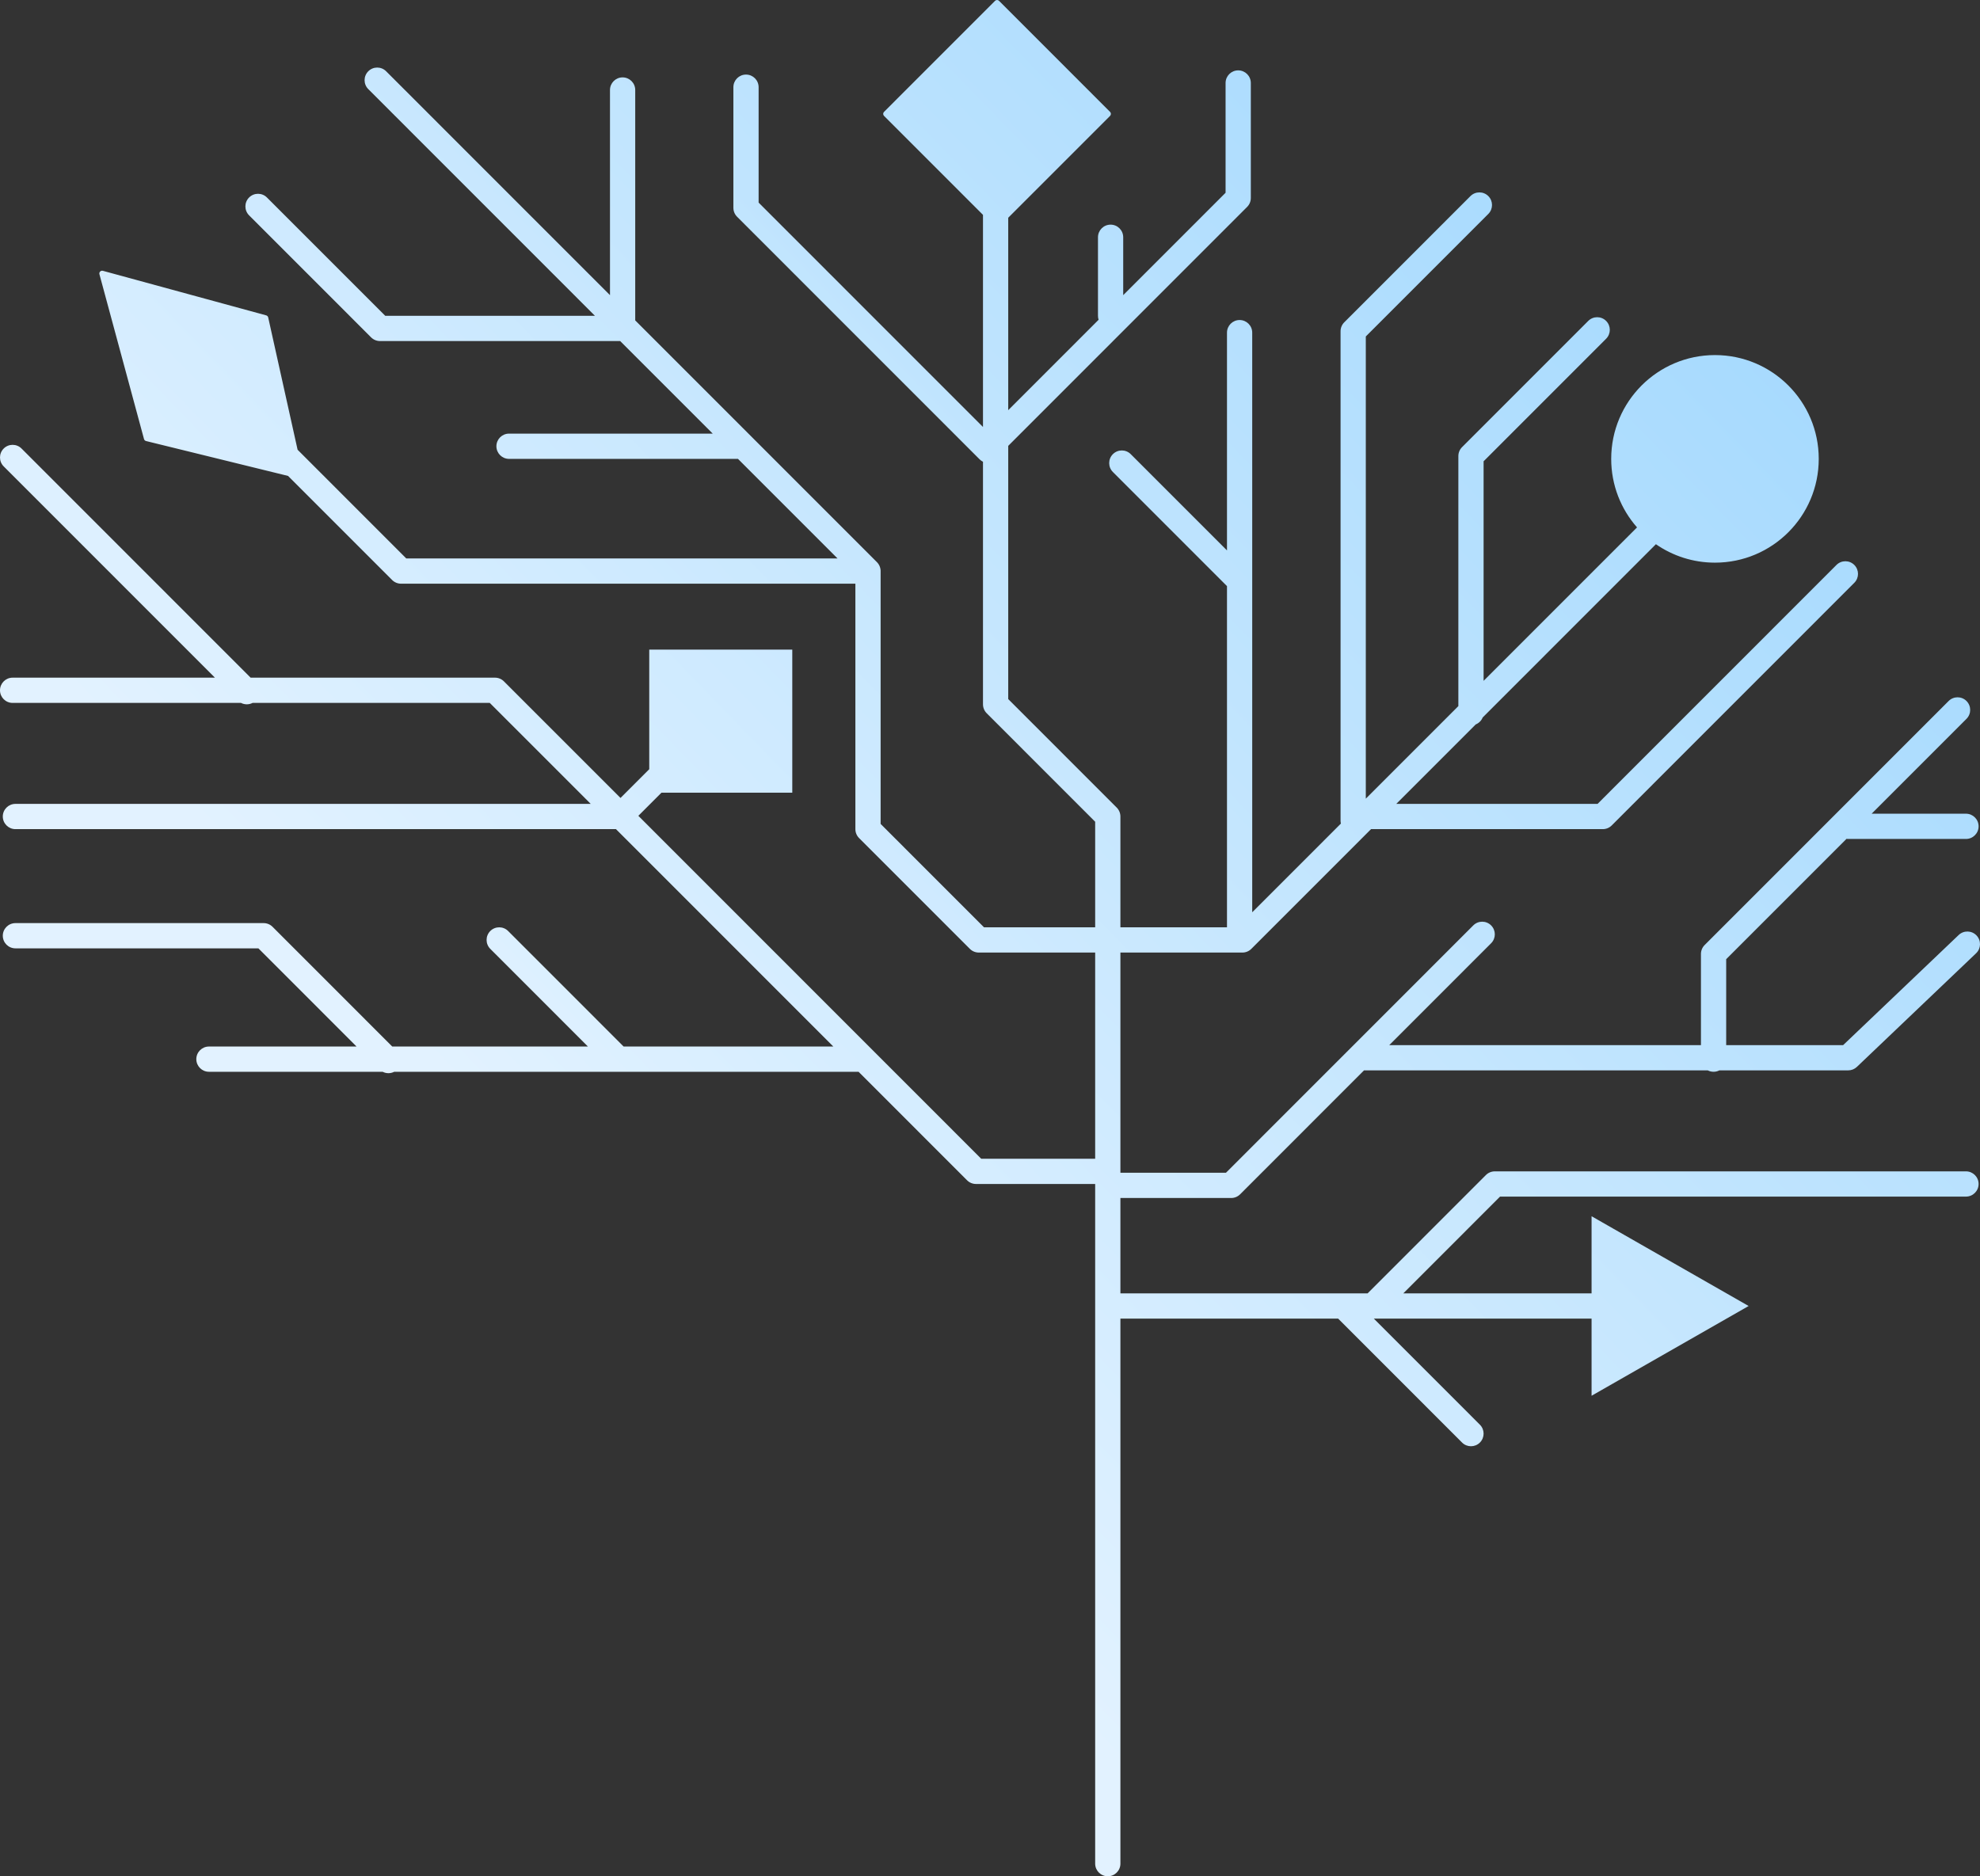 <?xml version="1.0" encoding="UTF-8"?> <svg xmlns="http://www.w3.org/2000/svg" width="287" height="272" viewBox="0 0 287 272" fill="none"><rect x="0" y="0" width="287" height="272" fill="#333333" stroke="none"/><path d="M144.809 0.119C144.65 -0.04 144.393 -0.04 144.234 0.119L128.137 16.221C127.978 16.38 127.978 16.638 128.137 16.797L142.484 31.148V61.9L109.962 29.369V12.641C109.962 11.63 109.143 10.811 108.133 10.811C107.123 10.811 106.304 11.63 106.304 12.641V30.127C106.304 30.612 106.497 31.078 106.84 31.421L142.003 66.596C142.148 66.74 142.31 66.855 142.484 66.941V102.103C142.484 102.588 142.676 103.054 143.02 103.397L158.744 119.127V134.431H142.632L127.646 119.441V82.787C127.646 82.772 127.646 82.756 127.645 82.741C127.645 82.726 127.644 82.711 127.644 82.697L127.642 82.67C127.64 82.644 127.638 82.618 127.636 82.593C127.598 82.239 127.457 81.903 127.232 81.628C127.194 81.581 127.153 81.536 127.11 81.493L92.076 46.448V13.048C92.076 12.037 91.257 11.218 90.246 11.218C89.236 11.218 88.417 12.037 88.417 13.048V42.788L55.97 10.331C55.255 9.616 54.097 9.616 53.383 10.331C52.668 11.045 52.668 12.204 53.383 12.918L86.237 45.783H55.841L38.693 28.63C37.979 27.915 36.82 27.915 36.106 28.63C35.392 29.344 35.392 30.503 36.106 31.217L53.789 48.907C54.132 49.25 54.598 49.443 55.083 49.443H89.895L103.31 62.862H73.783C72.772 62.862 71.953 63.681 71.953 64.692C71.953 65.702 72.772 66.522 73.783 66.522H106.969L121.4 80.957H58.889L43.136 65.199L38.876 46.022C38.843 45.875 38.731 45.758 38.586 45.718L14.913 39.26C14.61 39.177 14.331 39.455 14.414 39.758L20.873 63.647C20.912 63.79 21.025 63.9 21.169 63.936L41.755 68.994L56.838 84.081C57.181 84.424 57.647 84.617 58.132 84.617H123.987V120.199C123.987 120.684 124.18 121.15 124.523 121.493L140.58 137.555C140.923 137.898 141.389 138.091 141.874 138.091H158.744V167.98H142.225L92.529 118.267L95.882 114.912H114.841V94.174H94.108V111.511L89.942 115.679L73.043 98.776C72.701 98.433 72.235 98.24 71.75 98.24H36.328L3.123 65.024C2.408 64.309 1.25 64.309 0.536 65.024C-0.179 65.739 -0.179 66.897 0.536 67.612L31.154 98.24H1.829C0.819 98.24 0 99.059 0 100.07C0 101.08 0.819 101.9 1.829 101.9H34.934C35.459 102.171 36.088 102.171 36.612 101.9H70.992L85.627 116.539H2.236C1.226 116.539 0.406 117.358 0.406 118.369C0.406 119.379 1.226 120.199 2.236 120.199H89.285L120.79 151.714H90.394L73.653 134.967C72.939 134.253 71.781 134.253 71.066 134.967C70.352 135.682 70.352 136.841 71.066 137.555L85.22 151.714H56.857L39.506 134.357C39.163 134.014 38.698 133.821 38.212 133.821H2.236C1.226 133.821 0.406 134.641 0.406 135.651C0.406 136.662 1.226 137.481 2.236 137.481H37.455L51.683 151.714H30.286C30.286 151.714 30.285 151.714 30.285 153.544L30.286 151.714C29.276 151.714 28.456 152.533 28.456 153.544C28.456 154.554 29.275 155.374 30.285 155.374V153.544C30.285 155.374 30.285 155.374 30.285 155.374H55.463C55.988 155.645 56.617 155.645 57.142 155.374H124.449L140.174 171.103C140.517 171.447 140.982 171.639 141.467 171.639H158.744V270.17C158.744 271.181 159.563 272 160.574 272C161.584 272 162.403 271.181 162.403 270.17V191.158H193.963L211.924 209.125C212.638 209.839 213.797 209.839 214.511 209.125C215.225 208.41 215.225 207.252 214.511 206.537L199.137 191.158H230.698V202.341L253.462 189.329L230.698 176.316V187.499H203.406L217.431 173.469H284.967C285.978 173.469 286.797 172.65 286.797 171.639C286.797 170.629 285.978 169.81 284.967 169.81H216.673C216.188 169.81 215.722 170.002 215.379 170.346L198.232 187.499H162.403V173.673H178.46C178.946 173.673 179.411 173.48 179.754 173.137L197.715 155.17H247.542C247.793 155.3 248.079 155.373 248.381 155.373C248.683 155.373 248.969 155.3 249.22 155.17H267.894C268.364 155.17 268.816 154.989 269.156 154.665L286.433 138.196C287.164 137.499 287.192 136.34 286.495 135.609C285.798 134.877 284.64 134.849 283.909 135.546L267.162 151.51H250.21V139.052L267.651 121.606C267.692 121.611 267.734 121.616 267.776 121.618C267.815 121.621 267.854 121.622 267.894 121.622H284.967C285.978 121.622 286.797 120.803 286.797 119.792C286.797 118.781 285.978 117.962 284.967 117.962H271.294L285.041 104.21C285.756 103.495 285.756 102.337 285.041 101.622C284.327 100.908 283.169 100.908 282.454 101.622L247.088 137C246.744 137.344 246.552 137.809 246.552 138.294V151.51H201.373L216.137 136.742C216.851 136.027 216.851 134.869 216.137 134.154C215.423 133.439 214.264 133.439 213.55 134.154L195.676 152.034L195.661 152.049L195.651 152.059L177.703 170.013H162.403V138.091H180.086C180.572 138.091 181.037 137.898 181.38 137.555L198.731 120.199H232.324C232.809 120.199 233.274 120.006 233.617 119.663L268.781 84.488C269.495 83.773 269.495 82.615 268.781 81.9C268.066 81.185 266.908 81.185 266.194 81.9L231.566 116.539H202.39L213.906 105.019C214.363 104.833 214.727 104.468 214.913 104.012L240.023 78.894C242.453 80.579 245.403 81.567 248.584 81.567C256.891 81.567 263.625 74.831 263.625 66.521C263.625 58.212 256.891 51.475 248.584 51.475C240.277 51.475 233.543 58.212 233.543 66.521C233.543 70.328 234.956 73.805 237.287 76.455L215.047 98.702V66.873L232.804 49.11C233.519 48.395 233.519 47.236 232.804 46.522C232.09 45.807 230.932 45.807 230.217 46.522L211.924 64.821C211.581 65.164 211.388 65.629 211.388 66.115V102.362L197.973 115.781V48.777L215.731 31.014C216.445 30.299 216.445 29.141 215.731 28.426C215.016 27.712 213.858 27.712 213.143 28.426L194.85 46.725C194.507 47.068 194.314 47.534 194.314 48.019V118.979C194.314 119.121 194.331 119.26 194.362 119.394L181.509 132.25V48.223C181.509 47.212 180.69 46.393 179.68 46.393C178.67 46.393 177.851 47.212 177.851 48.223V79.793L163.9 65.838C163.185 65.123 162.027 65.123 161.313 65.838C160.598 66.552 160.598 67.711 161.313 68.425L177.851 84.969V134.431H162.403V118.369C162.403 117.884 162.21 117.418 161.867 117.075L146.142 101.345V64.636L180.77 29.997C181.113 29.654 181.306 29.189 181.306 28.703V12.031C181.306 11.02 180.487 10.201 179.477 10.201C178.466 10.201 177.647 11.02 177.647 12.031V27.945L162.809 42.788V34.396C162.809 33.386 161.99 32.566 160.98 32.566C159.97 32.566 159.151 33.386 159.151 34.396V45.782C159.151 45.983 159.183 46.176 159.243 46.356L146.142 59.461V31.565L160.906 16.797C161.065 16.638 161.065 16.38 160.906 16.221L144.809 0.119Z" fill="url(#paint0_linear_71_2076)"></path><defs><linearGradient id="paint0_linear_71_2076" x1="118.332" y1="211.535" x2="346.067" y2="-9.829" gradientUnits="userSpaceOnUse"><stop stop-color="#E2F2FF"></stop><stop offset="1" stop-color="#89CEFD"></stop></linearGradient></defs></svg> 